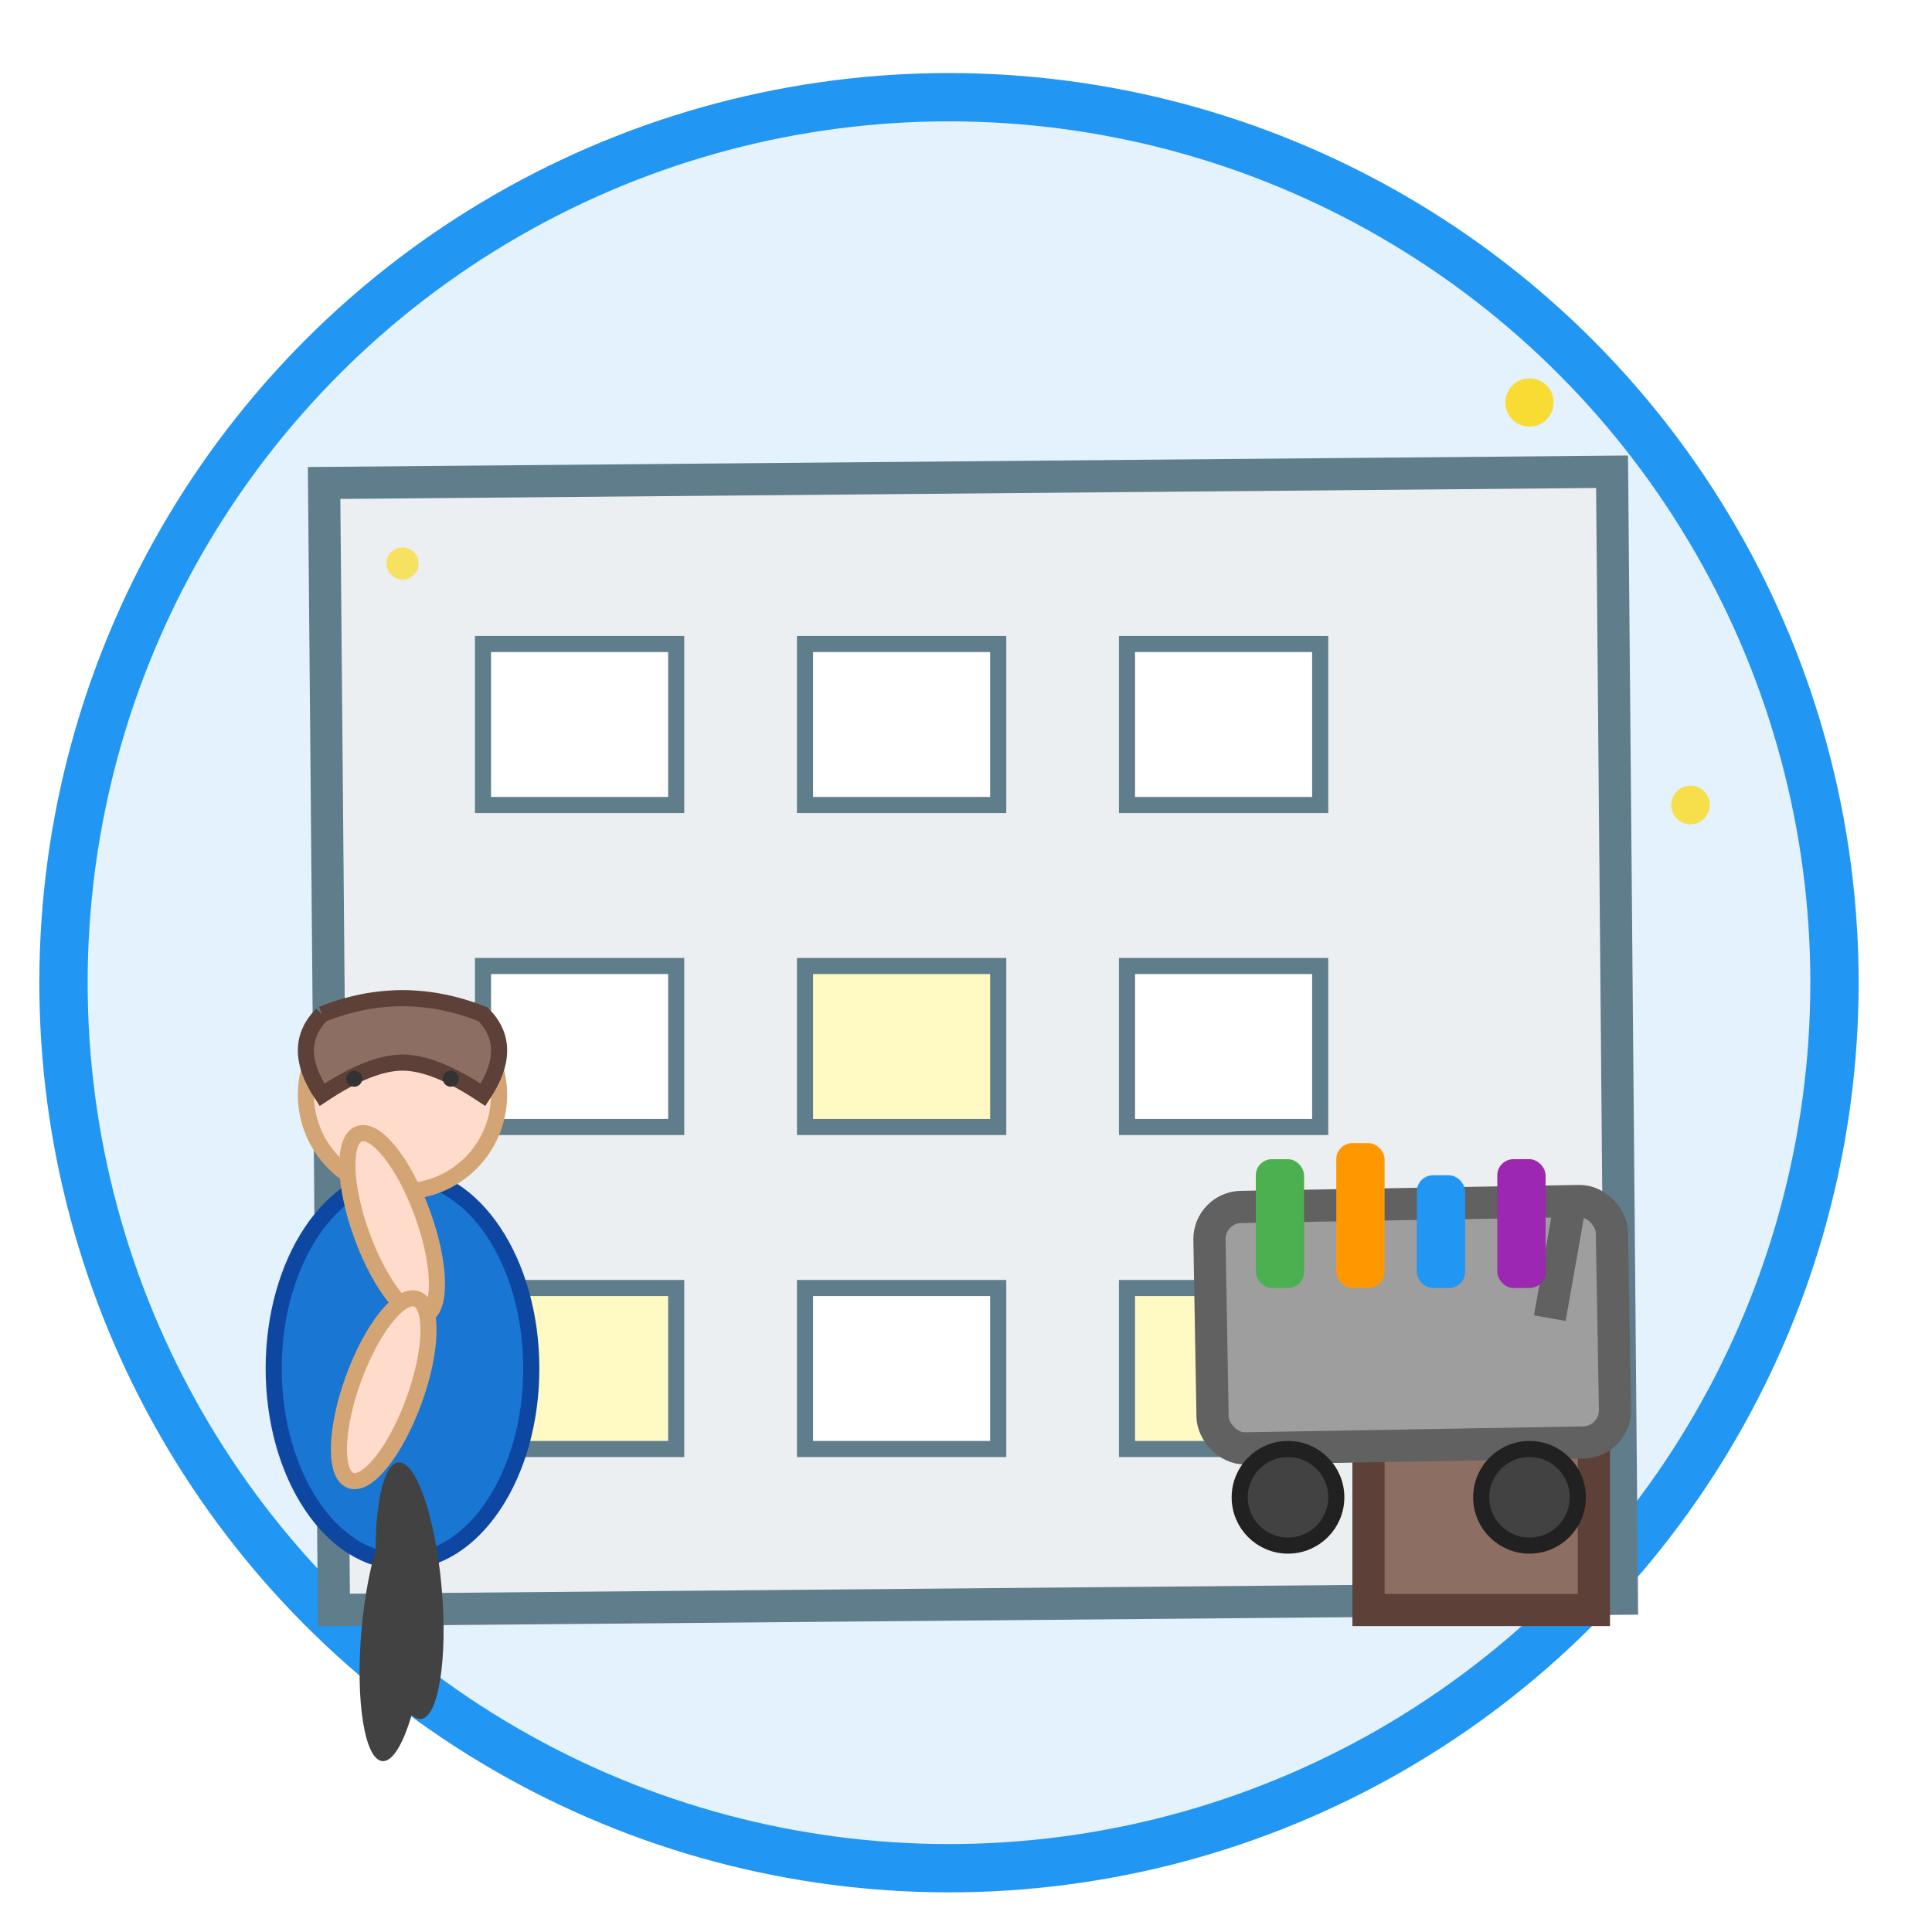 <svg width="120" height="120" viewBox="0 0 120 120" xmlns="http://www.w3.org/2000/svg">
  <defs>
    <filter id="hand-drawn">
      <feTurbulence baseFrequency="0.04" numOctaves="3" result="noise" seed="3"/>
      <feDisplacementMap in="SourceGraphic" in2="noise" scale="1"/>
    </filter>
  </defs>
  
  <!-- Background circle -->
  <circle cx="60" cy="60" r="55" fill="#E3F2FD" stroke="#2196F3" stroke-width="3" 
          filter="url(#hand-drawn)" transform="rotate(1)"/>
  
  <!-- Office building -->
  <g transform="translate(20, 15)">
    <!-- Building base -->
    <rect x="0" y="15" width="80" height="70" fill="#ECEFF1" stroke="#607D8B" stroke-width="2" 
          filter="url(#hand-drawn)" transform="rotate(-0.5)"/>
    
    <!-- Windows grid -->
    <!-- Row 1 -->
    <rect x="10" y="25" width="12" height="10" fill="#FFF" stroke="#607D8B" stroke-width="1" 
          filter="url(#hand-drawn)"/>
    <rect x="30" y="25" width="12" height="10" fill="#FFF" stroke="#607D8B" stroke-width="1" 
          filter="url(#hand-drawn)"/>
    <rect x="50" y="25" width="12" height="10" fill="#FFF" stroke="#607D8B" stroke-width="1" 
          filter="url(#hand-drawn)"/>
    
    <!-- Row 2 -->
    <rect x="10" y="45" width="12" height="10" fill="#FFF" stroke="#607D8B" stroke-width="1" 
          filter="url(#hand-drawn)"/>
    <rect x="30" y="45" width="12" height="10" fill="#FFF9C4" stroke="#607D8B" stroke-width="1" 
          filter="url(#hand-drawn)"/>
    <rect x="50" y="45" width="12" height="10" fill="#FFF" stroke="#607D8B" stroke-width="1" 
          filter="url(#hand-drawn)"/>
    
    <!-- Row 3 -->
    <rect x="10" y="65" width="12" height="10" fill="#FFF9C4" stroke="#607D8B" stroke-width="1" 
          filter="url(#hand-drawn)"/>
    <rect x="30" y="65" width="12" height="10" fill="#FFF" stroke="#607D8B" stroke-width="1" 
          filter="url(#hand-drawn)"/>
    <rect x="50" y="65" width="12" height="10" fill="#FFF9C4" stroke="#607D8B" stroke-width="1" 
          filter="url(#hand-drawn)"/>
    
    <!-- Entrance -->
    <rect x="65" y="65" width="14" height="20" fill="#8D6E63" stroke="#5D4037" stroke-width="2" 
          rx="7 7 0 0" filter="url(#hand-drawn)"/>
    
    <!-- Door handle -->
    <circle cx="74" cy="75" r="1" fill="#FFD700"/>
  </g>
  
  <!-- Cleaning cart -->
  <g transform="translate(75, 70)">
    <!-- Cart base -->
    <rect x="0" y="5" width="25" height="15" fill="#9E9E9E" stroke="#616161" stroke-width="2" 
          rx="2" filter="url(#hand-drawn)" transform="rotate(-1)"/>
    
    <!-- Wheels -->
    <circle cx="5" cy="23" r="3" fill="#424242" stroke="#212121" stroke-width="1"/>
    <circle cx="20" cy="23" r="3" fill="#424242" stroke="#212121" stroke-width="1"/>
    
    <!-- Handle -->
    <rect x="22" y="0" width="2" height="8" fill="#616161" transform="rotate(10)"/>
    
    <!-- Cleaning supplies in cart -->
    <rect x="3" y="2" width="3" height="8" fill="#4CAF50" rx="1"/>
    <rect x="8" y="1" width="3" height="9" fill="#FF9800" rx="1"/>
    <rect x="13" y="3" width="3" height="7" fill="#2196F3" rx="1"/>
    <rect x="18" y="2" width="3" height="8" fill="#9C27B0" rx="1"/>
  </g>
  
  <!-- Professional person -->
  <g transform="translate(10, 60)">
    <!-- Body -->
    <ellipse cx="15" cy="25" rx="8" ry="12" fill="#1976D2" stroke="#0D47A1" stroke-width="1" 
             filter="url(#hand-drawn)"/>
    
    <!-- Head -->
    <circle cx="15" cy="8" r="6" fill="#FFDBCB" stroke="#D4A574" stroke-width="1" 
            filter="url(#hand-drawn)"/>
    
    <!-- Hair -->
    <path d="M10 3 Q15 1 20 3 Q22 5 20 8 Q17 6 15 6 Q13 6 10 8 Q8 5 10 3" 
          fill="#8D6E63" stroke="#5D4037" stroke-width="1"/>
    
    <!-- Eyes -->
    <circle cx="12" cy="7" r="0.5" fill="#333"/>
    <circle cx="18" cy="7" r="0.5" fill="#333"/>
    
    <!-- Arms -->
    <ellipse cx="8" cy="20" rx="2" ry="6" fill="#FFDBCB" stroke="#D4A574" stroke-width="1" 
             transform="rotate(-20)" filter="url(#hand-drawn)"/>
    <ellipse cx="22" cy="20" rx="2" ry="6" fill="#FFDBCB" stroke="#D4A574" stroke-width="1" 
             transform="rotate(20)" filter="url(#hand-drawn)"/>
    
    <!-- Legs -->
    <ellipse cx="12" cy="40" rx="2" ry="8" fill="#424242" transform="rotate(-5)"/>
    <ellipse cx="18" cy="40" rx="2" ry="8" fill="#424242" transform="rotate(5)"/>
  </g>
  
  <!-- Sparkles for cleanliness -->
  <g fill="#FFD700">
    <circle cx="95" cy="25" r="1.5" opacity="0.8">
      <animate attributeName="opacity" values="0.8;0.3;0.8" dur="2s" repeatCount="indefinite"/>
    </circle>
    <circle cx="25" cy="35" r="1" opacity="0.6">
      <animate attributeName="opacity" values="0.6;0.1;0.6" dur="3s" repeatCount="indefinite"/>
    </circle>
    <circle cx="105" cy="50" r="1.2" opacity="0.7">
      <animate attributeName="opacity" values="0.7;0.2;0.7" dur="2.5s" repeatCount="indefinite"/>
    </circle>
  </g>
</svg>
